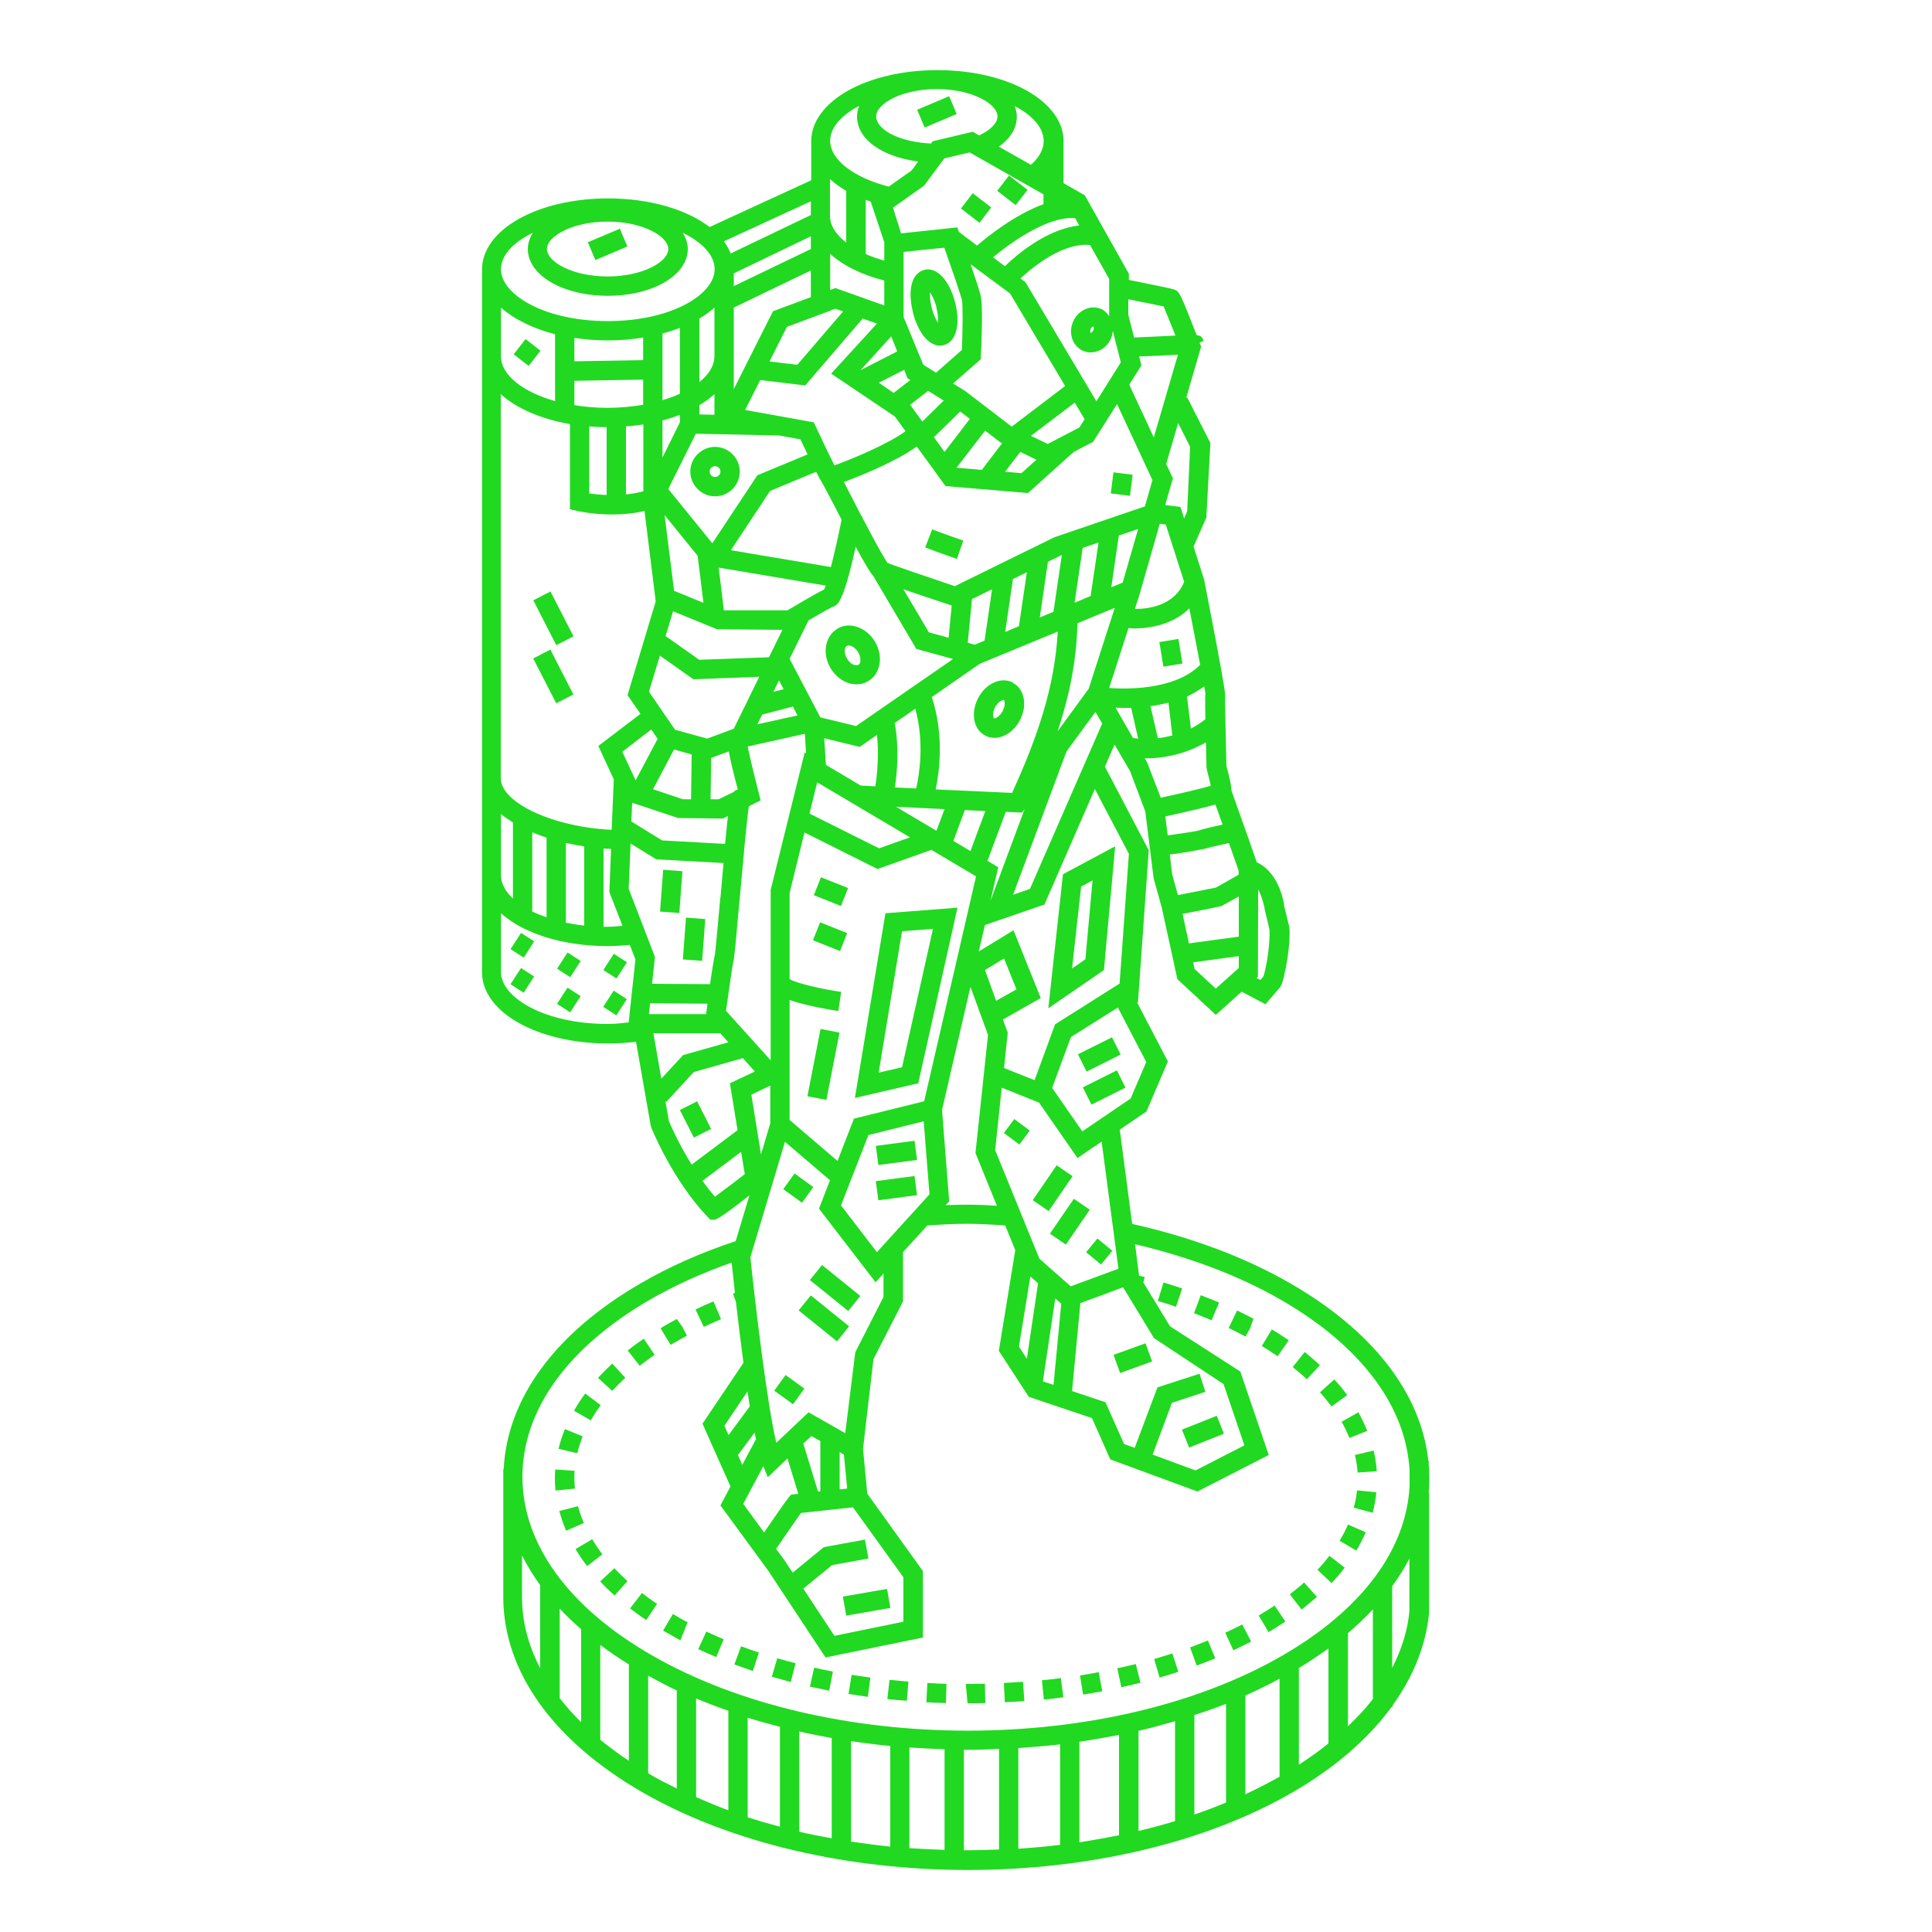 <?xml version="1.0" encoding="UTF-8"?><svg id="ICONS" xmlns="http://www.w3.org/2000/svg" viewBox="0 0 100 100"><defs><style>.cls-1{fill:#21d921;}</style></defs><path class="cls-1" d="M73.95,77.27c.02-.25.03-.5.03-.75,0-.25-.01-.49-.03-.73v-.19h-.02c-.38-3.48-2.87-6.71-7.12-9.16-2.37-1.37-5.14-2.4-8.21-3.09l-.64-4.88,1.38-.94,1.11-2.59-1.59-3.05h.04s.56-7.88.56-7.88l-2.27-4.33.5-1.14.8,1.37.79,2.09.43,3.45.43,1.56.8,3.67,1.99,1.85,1.34-1.2,1.23.65.75-.87.1-.18c.33-1.08.5-2.76.34-3.12l-.21-.87c0-.08-.22-1.76-1.43-2.31-.13-.37-.45-1.31-1.31-3.71,0-.19-.06-.54-.26-1.27-.03-1.32-.08-3.42-.07-3.6.01-.06.02-.15-.19-1.33,0,0,0,0,0,0h0c-.15-.85-.42-2.28-.89-4.7l-.55-1.73.66-1.5.21-3.86-.06-.12s-1.08-2.12-1.14-2.24l-.05.02.77-2.65-.06-.16s-.01-.03-.02-.05l.21-.08c-.07-.2-.14-.28-.36-.3-.86-2.22-.91-2.25-1.11-2.34-.07-.04-.14-.07-2.4-.52v-.32l-2.28-4.06-1.1-.63v-2.17c0-2.06-2.87-3.68-6.53-3.68s-6.53,1.62-6.53,3.68v2.02l-5.26,2.42c-1.18-.9-3.07-1.48-5.25-1.48-3.66,0-6.53,1.62-6.53,3.68v36.38c0,2.06,2.87,3.68,6.53,3.68.49,0,.97-.03,1.44-.09l.76,4.34.03.1c.04.11,1.11,2.72,2.89,4.6l.16.17h.23c.21-.02,1.13-.73,1.8-1.26l-.71,2.37c-1.81.6-3.48,1.34-4.96,2.21-4.39,2.55-6.87,5.94-7.05,9.59h-.02v.42s0,0,0,.01c0,0,0,0,0,.01v6.22c.02,3.82,2.57,7.39,7.17,10.05,4.66,2.69,10.78,4.04,16.88,4.04,6.11,0,12.21-1.35,16.84-4.04,2.18-1.27,3.89-2.76,5.09-4.4h.05v-.08c1.08-1.5,1.73-3.12,1.89-4.8v-6.18ZM62.1,71.1l-2.19.71-1.18,3.13-.55-.2-.96-2.16-1.73-.58.43-4.55,2.21-.82,1.6,2.63,3.6,2.38,1.08,3.17-2.53,1.3-2.22-.82,1-2.68,1.73-.57-.31-.95ZM44.77,79.69l-2.13.39-1.61,1.32-.46-.69-.4-.54c.52-.76,1.06-1.54,1.29-1.86l2.69-.29,2.61,3.62v2.3l-3.57.73-1.61-2.44,1.49-1.22,1.88-.34-.18-.98ZM37.5,73.79l1.19-1.77c.04.26.08.52.12.77l-1.1,1.49-.22-.49ZM38.19,75.32l.87-1.17c.02.12.05.23.07.34l-.71,1.33-.22-.5ZM39.51,75.89l.23.57,1.02-.97.56,1.83-.37.04-.13.15c-.11.13-.77,1.07-1.27,1.81l-1.08-1.48,1.04-1.95ZM43.68,75.29l.17,1.76-.39.04v-1.93l.22.13ZM42.46,77.2h-.12s-.76-2.48-.76-2.48l.42-.39.46.26v2.61ZM44.27,69.98l-.52,4.2-1.9-1.08-1.67,1.58c-.5-2.15-1.11-7.39-1.34-9.6l1.79-5.98,2.33,1.99-.57,1.47,2.93,3.81.41-.45v1.21l-1.46,2.86ZM28.29,43.36v4.12c-.26-.09-.51-.19-.74-.3v-4.1c.24.1.48.19.74.28ZM29.29,43.63c.31.07.63.13.95.18v4.1c-.33-.04-.65-.09-.95-.15v-4.13ZM31.24,43.92c.13,0,.26.02.39.02l-.09,2.23.68,1.75c-.25.02-.5.05-.76.05-.07,0-.14,0-.22,0v-4.05ZM31.45,17.62c.64,0,1.26-.05,1.84-.15v1.17l-3.56.06v-1.21c.55.08,1.12.13,1.72.13ZM45.07,10.44l.7,2.1v.95c-.35-.1-.67-.21-.96-.34v-2.81c.09.03.17.07.26.1ZM48.49,4.61c1.79,0,3.14.75,3.14,1.42,0,.34-.36.7-.95.98l-.33-.19-2.07.49-.09.12c-1.78-.09-2.84-.78-2.84-1.4,0-.67,1.34-1.42,3.14-1.42ZM48.87,8.2l1.32-.31,3.82,2.17v.51c-1.46.53-2.84,1.63-3.44,2.14l-.94-.71-.08-.23-2.91.31-.42-1.33,1.61-1.14,1.04-1.4ZM55.86,11.67c-1.66.18-3.22,1.5-3.85,2.11l-.61-.46c1.01-.85,2.89-2.14,4.25-2.03l.21.38ZM47.84,57l-3.64.9-.85,2.19-2.48-2.12v-6.21c.85.3,2.07.5,2.52.57l.15-.99c-1.04-.15-2.29-.44-2.67-.66v-4.46l.77-3.13,3.78,1.89,2.79-.99,2.31,1.37-2.68,11.62ZM33.59,52.49l.06-.56,2.97.02c-.03.2-.05.39-.07.54h-2.95ZM37.28,46.49c-.12,1.32-.25,2.82-.29,2.99-.05.18-.14.8-.24,1.46l-3-.02.15-1.39-1.36-3.53.1-2.34,1.33.82,3.48.19c-.05.53-.1,1.13-.16,1.81ZM37.53,43.68l-3.26-.18-1.59-.98.04-.97,2.38.79,2.31.03.27-.13c-.05.37-.09.85-.15,1.45ZM34.88,38.79l.92.26-.03,2.32h-.42l-1.55-.52,1.09-2.06ZM35.19,21.47v.39l-.9,1.82v-1.92c.32-.08.62-.18.9-.29ZM37.98,15.92l3.99-1.92v1.38l-1.96.73-2.03,4.03v-4.23ZM45.77,14.52v1.29l-2.53-.9-.27.1v-1.87c.66.6,1.62,1.08,2.8,1.38ZM48.88,12.83c.36,1.02.85,2.43.91,2.71.05.25.04,1.46,0,2.57l-1.34,1.18-.66-.41-1.02-2.47v-3.37l2.11-.22ZM53.64,23.8l-.77.69-.85-.07.79-1.03.84.41ZM50.83,24.32l-1.32-.11,1.48-1.92.78.6.1.05-1.05,1.38ZM48.89,23.39l-.55-.76,1.36-1.33.5.38-1.31,1.71ZM58.12,30.15l-.6.25.39-2.68,1-.34-.8,2.77ZM56.45,30.85l-.83.35.42-2.84.82-.28-.41,2.77ZM49.35,43.52l.59-1.59,1.06.05-.77,2.07-.89-.53ZM47.37,36.67c.5,1.78.2,3.49.05,4.14l-1.1-.05c.11-.74.23-2.06-.01-3.34l1.07-.74ZM48.89,41.88l-.42,1.12-2.09-1.24,2.51.12ZM52.39,41.04l-3.96-.18c.19-.9.45-2.81-.2-4.78l2.48-1.72,4.04-1.67c-.16,2.89-1.06,5.49-2.37,8.36ZM54.54,31.66l-.72.3.42-2.88.71-.35h.01s-.43,2.92-.43,2.92ZM52.74,32.41l-.71.3.4-2.74.72-.35-.41,2.79ZM50.96,33.16l-.51.21-.36-.1.22-2.26,1.04-.51-.39,2.66ZM49.1,33.01l-1.02-.28-1.32-2.23c.57.2,1.37.47,2.5.84l-.16,1.66ZM45.21,29.83l2.22,3.76,1.9.52-5.02,3.47-1.85-.45-1.59-3.03.98-1.99c.6-.35,1.14-.66,1.28-.71.23-.09.52-.2,1.16-3.1.45.83.73,1.31.92,1.53ZM36.01,22.45l4.31.09,1.11.2c.12.26.25.52.37.78l-2.6,1.08-2.33,3.52-2.28-2.81,1.42-2.85ZM37.47,31.6l-.27-2.22,5.54.93c-.03.08-.06.16-.08.2-.46.22-1.49.84-1.9,1.08h-3.28ZM43.01,29.35l-5.18-.87,2.03-3.07,2.38-.99c.14.28.26.49.31.56.06.1.37.69.67,1.26.12.24.23.45.34.66-.17.86-.37,1.74-.55,2.44ZM43.19,24.08c-.23-.44-.61-1.25-.96-1.99l-.11-.23-3.55-.64.78-1.55,2.33.28,2.97-3.46.74.26-2.37,2.59,3.3,2.22.55.76c-.92.67-2.68,1.4-3.68,1.77ZM42.89,16.11h.07v-.03l.28-.1.4.14-2.37,2.76-1.44-.17.9-1.79,2.17-.81ZM48.85,20.73l-1.11,1.09-.63-.87.93-.72.82.51ZM46.26,20.34l-.77-.53,1.31-.67.17.44.15.09-.87.67ZM44.56,19.16h-.02s1.59-1.75,1.59-1.75l.31.78-1.88.96ZM36.98,21.47l-.78-.02v-.48c.29-.17.56-.37.78-.57v1.06ZM36.11,28.77l.3,2.43-1.52-.62-.49-3.92,1.71,2.11ZM37.11,32.57l3.39.03-.7,1.42-3.61.13-1.74-1.23.39-1.28,2.27.93ZM40.56,35.67l-.53.14.29-.59.24.45ZM37.72,38.89c.07.39.21,1,.47,1.98-.09.01-.15.04-.21.12l-.78.38h-.42l.03-2.14.92-.34ZM39.45,36.99l1.59-.42.24.46-2.08.46.25-.5ZM42.66,38.21l1.84.45.89-.62c.12,1.05,0,2.11-.08,2.66l-.76-.04-1.8-1.07-.09-1.39ZM42.29,40.49l4.81,2.85-1.6.57-3.6-1.8.4-1.62ZM50.98,50.21l.99-.6.64,1.6-1.05.59-.58-1.6ZM51.11,44.56l.95-2.54.84.04.14-.2-1.77,4.76.4-1.73-.55-.33ZM54.75,37.83c.6-1.81.97-3.62,1.02-5.57l1.93-.8-1.35,4.19-1.6,2.19ZM60.48,36.37l.2,1.7c-.25.06-.5.11-.75.14l-.38-1.66c.3-.04.61-.1.92-.18ZM58.55,36.64l.36,1.59c-.09,0-.18-.02-.27-.04l-.9-1.56c.14,0,.29.01.46.01.11,0,.23,0,.35,0ZM59.34,39.25c1.09,0,2.17-.3,3.08-.83,0,.38.02.81.03,1.31l.02.12c.07.27.15.59.2.82-.5.15-1.56.4-2.59.62l-.7-1.82-.13-.22s.06,0,.1,0ZM60.31,42.26c1.33-.29,2.12-.48,2.6-.62.12.33.24.68.37,1.04-1.14.25-1.25.31-1.24.31-.15.04-1.03.17-1.6.25l-.12-.97ZM62.39,35.87s-.02.12,0,1.36c-.23.18-.48.34-.75.48l-.2-1.66c.31-.14.61-.32.89-.52.03.18.06.31.06.34ZM57.41,35.61l1-3.1c.1,0,.18.02.28.02.91,0,2.07-.24,2.87-1.04.19,1,.4,2.08.56,2.92-1.35,1.37-4.03,1.25-4.71,1.2ZM61.29,30.12c-.49,1.2-1.78,1.4-2.55,1.4l.22-.67h0s1.07-3.74,1.07-3.74l.31.04.95,2.96ZM58.45,19.91l.63-1-.12-.46c.45-.01,1.09-.04,2.01-.09l-1.25,4.28-1.27-2.73ZM57.82,20.92l1.83,3.93-.39,1.36-4.69,1.6-5.15,2.53c-1.49-.5-3.09-1.05-3.48-1.2-.22-.3-.82-1.42-1.32-2.38,0-.02,0-.04.01-.06h-.05c-.18-.35-.34-.67-.47-.92-.19-.37-.33-.63-.43-.83.91-.34,2.71-1.07,3.77-1.84l1.49,2.05,4.27.36,2.37-2.13,1-.52,1.24-1.96ZM55.88,22.12l-1.65.86-.87-.42,2.27-1.72.51.86-.26.41ZM52.35,22.07l-2.39-1.83-.63-.39,1.44-1.26v-.21c.03-.42.11-2.52,0-3.03-.05-.25-.29-.97-.53-1.67l2.04,1.51,2.85,4.79-2.76,2.1ZM43.8,12.56c-.53-.42-.84-.89-.84-1.38v-1.91c.24.22.52.42.84.61v2.69ZM41.97,12.89l-3.99,1.92v-.66l3.99-1.92v.66ZM36.98,18.43c0,.49-.29.95-.78,1.35v-3.29c.29-.17.56-.37.78-.57v2.51ZM35.19,20.38c-.28.13-.58.24-.9.33v-3.45c.32-.08.62-.18.9-.29v3.41ZM29.73,19.71l3.56-.06v1.3c-.58.1-1.2.16-1.84.16-.6,0-1.18-.05-1.72-.14v-1.27ZM30.5,22.07c.29.02.59.04.9.04v3.51c-.36-.01-.67-.05-.9-.08v-3.47ZM32.4,22.07c.31-.02.61-.06.9-.1v3.46c-.3.08-.6.13-.9.16v-3.52ZM34.15,33.93l1.74,1.23,3.41-.13-1.32,2.69-1.38.51-1.66-.46-1.35-1.97.57-1.88ZM34.04,38.24l-1.14,2.15-.69-1.48,1.5-1.15.32.47ZM37.29,53.49l.41.46-2.34.66-1.13,1.22-.41-2.35h3.46ZM37.58,52.31c.15-1.09.33-2.36.39-2.58.04-.18.12-1,.31-3.14.15-1.68.37-4.12.48-4.86l.61-.3-.1-.4c-.23-.89-.48-1.93-.57-2.39l2.96-.66.06,1.01-.07-.04-1.76,7.11v8.82s-2.31-2.56-2.31-2.56ZM45.38,64.8l-1.85-2.41,1.42-3.64,2.86-.71.3,3.78-2.72,2.99ZM48.76,57.45l1.47-6.37.91,2.49-.65,6.11,1.11,2.73c-1.07-.07-1.74-.07-2.65-.03l.18-.2-.37-4.72ZM53.33,66.07l.4.35-.58,3.91-.41-.63.59-3.62ZM54.62,67.21l.31.27-.4,4.2-.55-.18.64-4.29ZM57.89,65.67l-2.47.91-1.62-1.43-.97-2.38-1.32-3.24.34-3.23,1.93.77,1.99,2.87,1.25-.85.87,6.58ZM58.52,56.86l-2.5,1.7-1.56-2.25.97-2.63,2.43-1.53,1.47,2.82-.81,1.89ZM58.43,44.21l-.48,6.7-3.34,2.11-1.06,2.89-1.58-.63.19-1.83-.25-.68,1.96-1.11-1.41-3.51-1.8,1.1.32-1.37,3.08-1.06,2.61-5.98,1.77,3.37ZM53.31,46.01l-.87.3,2.76-7.41,1.5-2.05.35.6-3.74,8.56ZM64.12,48.48l-2.58.35-.33-1.53c.62-.11,1.54-.3,2.01-.4l.9-.5c0,.6,0,1.34,0,2.07ZM61.83,50.15l-.07-.34,2.36-.32c0,.21,0,.41,0,.61l-1.19,1.07-1.09-1.01ZM65.7,48.07c.04.2,0,1.41-.3,2.46l-.16.19-.2-.1.07-.07v-.22c.01-2.23.01-3.52.01-4.29.26.46.34,1.02.35,1.07l.23.97ZM64.12,45.27l-1.18.67c-.73.15-1.51.3-1.97.39l-.3-1.08-.12-1.02c.78-.09,1.82-.3,1.83-.3.1-.04.69-.18,1.23-.29.27.76.48,1.36.5,1.42,0,.03,0,.11,0,.23ZM61.45,26.46l-.16.37-.19-.59-.79-.1.4-1.38-.36-.77h.02s.61-2.09.61-2.09c.16.31.36.7.62,1.23l-.15,3.33ZM60.23,15.87c.12.27.36.86.61,1.5-.65.03-1.61.08-2.14.1l-.3-1.18v-.8c.79.16,1.54.31,1.83.37ZM57.4,16.35c-.1-.15-.23-.28-.39-.35-.27-.12-.59-.12-.87.02-.26.12-.47.34-.59.61-.27.59-.05,1.27.49,1.52.13.06.27.09.41.09.15,0,.31-.04.46-.1.26-.12.47-.34.59-.61.06-.13.08-.26.1-.4l.25.99h0s.02.07.03.1l.13.54-1.26,2.01-3.67-6.16-.26-.2c.69-.64,2.22-1.86,3.6-1.73l.99,1.76v1.93ZM56.59,17.1c-.05.11-.13.13-.14.13-.01-.01-.04-.09,0-.2s.13-.13.14-.13c.01.01.04.09,0,.2ZM54.02,7.3c0,.5-.31.92-.66,1.23l-1.66-.94c.6-.42.93-.96.93-1.55,0-.19-.04-.37-.11-.55.92.48,1.5,1.12,1.5,1.81ZM44.47,5.48c-.07.18-.11.36-.11.55,0,1.17,1.27,2.08,3.16,2.33l-.33.46-1.19.84c-1.82-.47-3.03-1.4-3.03-2.37,0-.69.58-1.33,1.5-1.81ZM41.97,11.13l-4.15,1.99c-.09-.22-.2-.43-.35-.63l4.5-2.07v.71ZM31.45,11.47c1.79,0,3.14.75,3.14,1.42s-1.34,1.42-3.14,1.42-3.14-.75-3.14-1.42,1.34-1.42,3.14-1.42ZM27.58,12.05c-.16.26-.26.54-.26.84,0,1.36,1.82,2.42,4.14,2.42s4.14-1.06,4.14-2.42c0-.3-.1-.58-.26-.84,1.01.49,1.65,1.16,1.65,1.89,0,1.29-2.22,2.68-5.53,2.68s-5.53-1.39-5.53-2.68c0-.73.64-1.4,1.65-1.89ZM25.93,15.92c.67.6,1.64,1.08,2.8,1.38v3.46c-1.66-.47-2.8-1.34-2.8-2.32v-2.51ZM25.93,20.41c.81.73,2.07,1.28,3.57,1.54v4.41l.39.09c.05.01.81.18,1.8.18.52,0,1.09-.05,1.67-.18l.58,4.68-1.46,4.85.67.97-2.18,1.66.8,1.73-.11,2.61c-2.97-.13-5.74-1.38-5.74-2.67v-19.87ZM25.93,42.13c.18.16.4.3.62.44v3.94c-.39-.37-.62-.78-.62-1.21v-3.17ZM25.93,50.32v-3.05c1.14,1.03,3.17,1.7,5.53,1.7.39,0,.77-.03,1.14-.06l.29.75-.35,3.26c-.36.04-.72.08-1.08.08-3.31,0-5.53-1.39-5.53-2.68ZM34.44,56.99l.05.04,1.42-1.54,2.54-.72.62.69-1.29.61.4,2.46-.02-.02-2.36,1.77c-.67-1.08-1.09-2.04-1.18-2.26l-.18-1.04ZM37,61.94c-.23-.27-.44-.54-.64-.82l2-1.5.19,1.15c-.35.28-1.1.84-1.54,1.17ZM38.89,56.66l.98-.47v1.95s-.48,1.61-.48,1.61l-.5-3.09ZM33.59,67.3c1.29-.75,2.73-1.4,4.28-1.95.03.31.09.86.17,1.57l-.1.04.15.42c.11.93.24,2.04.39,3.16l-2.12,3.15,1.45,3.25-.52.98,2.46,3.36,2.98,4.51,5.04-1.03v-3.44l-2.88-4.01-.22-2.32.54-4.64,1.53-2.99v-2.55l1.26-1.38c1.65-.11,2.31-.12,4.03,0l.52,1.28-.85,5.21,1.55,2.38,3.27,1.1.95,2.14,4.51,1.66,3.69-1.89-1.47-4.32-3.64-2.34-1.38-2.27.07-.28-.29-.07h0s-.21-1.63-.21-1.63c2.83.67,5.39,1.63,7.57,2.89,4.14,2.39,6.47,5.52,6.64,8.85v.76c-.16,3.29-2.45,6.39-6.53,8.76-8.99,5.23-23.67,5.22-32.72,0-4.3-2.48-6.66-5.75-6.67-9.21h0c0-3.45,2.33-6.7,6.57-9.16ZM54.87,90.29v5.2c-.72.09-1.44.15-2.16.2v-5.21c.72-.05,1.44-.11,2.16-.19ZM55.87,90.15c.69-.1,1.38-.22,2.05-.35v5.19c-.68.14-1.36.26-2.05.37v-5.2ZM58.93,89.59c.64-.15,1.27-.32,1.89-.5v5.17c-.62.19-1.25.36-1.89.51v-5.18ZM61.82,88.77c.56-.18,1.11-.37,1.64-.58v5.11c-.53.22-1.08.43-1.64.62v-5.14ZM64.46,87.76c.61-.27,1.2-.56,1.77-.87v5.07c-.57.32-1.16.63-1.77.91v-5.11ZM67.23,86.34c.54-.33,1.05-.67,1.53-1.02v4.92c-.47.38-.99.75-1.53,1.1v-5ZM37.7,88.56v5.14c-.57-.21-1.12-.44-1.67-.68v-5.11c.54.23,1.1.44,1.67.64ZM38.7,88.91c.55.17,1.1.32,1.67.47v5.17c-.56-.15-1.12-.31-1.67-.49v-5.14ZM41.37,89.62c.55.13,1.11.24,1.68.34v5.19c-.56-.1-1.13-.21-1.68-.34v-5.19ZM44.05,90.12c.67.1,1.35.19,2.03.25v5.21c-.68-.07-1.36-.16-2.03-.26v-5.2ZM47.07,90.45c.61.04,1.21.07,1.82.09v5.21c-.61-.02-1.21-.05-1.82-.09v-5.21ZM32.55,86.15v4.99c-.53-.35-1.02-.72-1.48-1.09v-4.91c.46.35.96.69,1.48,1.01ZM27.02,80.51c.26.52.58,1.04.94,1.54v4.3c-.61-1.18-.94-2.41-.94-3.67v-2.17ZM28.97,87.89v-4.63c.34.37.71.72,1.11,1.07v4.81c-.41-.4-.78-.82-1.11-1.24ZM33.55,91.78v-5.05c.48.27.97.53,1.48.77v5.07c-.45-.22-.91-.45-1.34-.7-.05-.03-.09-.06-.14-.09ZM49.89,95.78v-5.21c.06,0,.12,0,.18,0,.55,0,1.09-.02,1.64-.05v5.21c-.61.02-1.21.04-1.82.04ZM69.77,89.36v-4.83c.47-.4.9-.81,1.29-1.23v4.64c-.37.49-.82.96-1.29,1.41ZM72.06,86.34v-4.24c.34-.47.64-.94.89-1.43v2.73c-.09,1-.41,1.98-.89,2.93Z"/><path class="cls-1" d="M45.83,47.27l-1.58,9.56,3.28-.76,2.03-9.09-3.72.29ZM46.69,55.24l-1.21.28,1.21-7.32,1.6-.12-1.6,7.16Z"/><rect class="cls-1" x="30.55" y="12.14" width="1.8" height="1" transform="translate(-2.44 13.26) rotate(-22.93)"/><path class="cls-1" d="M35.55,69.12l-.23-.44-.29-.41c-.29.16-.57.31-.84.48l.52.86c.26-.15.52-.3.85-.48Z"/><path class="cls-1" d="M39.29,85.54c-.31-.1-.62-.21-.93-.33l-.35.94c.32.12.64.23.96.34l.31-.95Z"/><path class="cls-1" d="M34.32,84.4c.26.15.53.3.8.45l.1.05.37-.93c-.26-.14-.52-.28-.76-.43l-.51.86Z"/><path class="cls-1" d="M37.32,68.28l-.39-.92c-.32.13-.63.27-.93.42l.43.9c.29-.14.59-.27.89-.4Z"/><path class="cls-1" d="M32.61,83.25c.27.21.54.41.84.6l.56-.83c-.27-.19-.54-.37-.78-.57l-.61.79Z"/><path class="cls-1" d="M31.09,72.73l-.8-.6c-.22.29-.41.59-.58.89l.87.5c.15-.27.32-.53.52-.79Z"/><path class="cls-1" d="M33.88,70.12l-.56-.83c-.29.2-.57.4-.83.61l.62.79c.25-.19.51-.38.78-.57Z"/><path class="cls-1" d="M30.17,74.35l-.93-.38c-.14.34-.25.68-.33,1.02l.97.23c.07-.29.17-.59.28-.88Z"/><path class="cls-1" d="M28.76,77.15l1-.1c-.02-.18-.03-.35-.03-.53,0-.13,0-.26.01-.39l-1-.07c-.01.15-.02.3-.02.46,0,.21.01.42.03.63Z"/><path class="cls-1" d="M30.65,79.67l-.86.51c.18.3.37.59.6.88l.79-.61c-.2-.26-.37-.52-.53-.78Z"/><path class="cls-1" d="M32.37,71.32l-.68-.74c-.26.24-.51.49-.74.74l.74.67c.21-.23.44-.46.68-.68Z"/><path class="cls-1" d="M31.06,81.85c.23.25.48.49.75.73l.67-.74c-.24-.22-.47-.44-.68-.67l-.73.68Z"/><path class="cls-1" d="M37.07,85.77l.39-.92c-.3-.13-.6-.26-.9-.4l-.42.91c.31.14.62.28.93.41Z"/><path class="cls-1" d="M68.32,70.66c-.25-.23-.51-.45-.79-.68l-.62.78c.26.21.5.41.73.63l.68-.73Z"/><path class="cls-1" d="M66.53,83.93l-.56-.83c-.26.18-.54.35-.82.52l.51.86c.3-.18.59-.36.87-.55Z"/><path class="cls-1" d="M61.8,67.97c.31.12.61.24.91.37l.39-.92c-.31-.13-.63-.26-.95-.38l-.35.94Z"/><path class="cls-1" d="M59.93,67.34c.32.09.63.19.94.3l.32-.95c-.32-.11-.64-.21-.97-.31l-.29.96Z"/><path class="cls-1" d="M63.6,68.74c.27.13.54.27.87.44l.24-.44.17-.48c-.28-.15-.56-.29-.85-.43l-.43.9Z"/><path class="cls-1" d="M66.7,69.37c-.28-.19-.56-.38-.87-.56l-.52.86c.28.17.56.35.82.53l.57-.82Z"/><path class="cls-1" d="M68.17,82.66l-.67-.75c-.23.21-.48.41-.74.61l.61.79c.28-.22.55-.44.8-.66Z"/><path class="cls-1" d="M69.34,79.75l.86.51c.19-.31.35-.63.49-.95l-.92-.4c-.12.28-.26.56-.43.83Z"/><path class="cls-1" d="M70.08,78.04l.97.26c.09-.35.16-.71.19-1.06l-1-.1c-.03.3-.09.61-.17.9Z"/><path class="cls-1" d="M68.19,81.25l.73.69c.25-.26.48-.53.68-.8l-.79-.61c-.19.24-.39.49-.62.72Z"/><path class="cls-1" d="M68.92,72.8l.81-.59c-.2-.28-.42-.55-.67-.81l-.74.67c.22.24.42.49.6.73Z"/><path class="cls-1" d="M69.84,74.43l.93-.37c-.13-.32-.29-.65-.46-.96l-.87.49c.16.27.29.56.41.84Z"/><path class="cls-1" d="M70.26,76.22l1-.07c-.02-.36-.08-.72-.16-1.07l-.97.23c.07.3.12.61.14.91Z"/><path class="cls-1" d="M59.03,87.1l-.24-.97c-.32.08-.64.15-.96.22l.21.98c.33-.07.66-.15.99-.23Z"/><path class="cls-1" d="M47.02,87.04c-.33-.03-.66-.06-.98-.09l-.11.99c.34.04.67.07,1.01.09l.08-1Z"/><path class="cls-1" d="M48.99,87.15c-.33,0-.66-.02-.99-.04l-.05,1c.34.02.67.03,1.01.04l.03-1Z"/><path class="cls-1" d="M51,88.15l-.02-1c-.3,0-.6.01-.99.01l.09,1c.31,0,.62,0,.93-.01Z"/><path class="cls-1" d="M45.06,86.83c-.33-.04-.65-.09-.98-.14l-.16.99c.33.05.67.1,1,.15l.13-.99Z"/><path class="cls-1" d="M43.11,86.52c-.32-.06-.65-.13-.97-.2l-.22.98c.33.07.66.14,1,.21l.19-.98Z"/><path class="cls-1" d="M41.18,86.09c-.32-.08-.64-.17-.95-.26l-.28.96c.32.09.65.18.98.27l.25-.97Z"/><path class="cls-1" d="M55.04,87.85l-.13-.99c-.33.04-.65.08-.98.11l.1,1c.34-.03.67-.07,1.01-.12Z"/><path class="cls-1" d="M60.99,86.53l-.31-.95c-.31.1-.62.2-.94.29l.28.96c.33-.09.65-.19.97-.3Z"/><path class="cls-1" d="M62.9,85.83l-.38-.92c-.3.12-.6.24-.92.36l.34.94c.32-.12.64-.24.95-.37Z"/><path class="cls-1" d="M29.92,77.96l-.97.25c.09.34.21.68.35,1.02l.92-.4c-.12-.29-.23-.58-.3-.87Z"/><path class="cls-1" d="M57.05,87.53l-.18-.98c-.32.06-.65.12-.97.17l.16.99c.33-.05.67-.11,1-.17Z"/><path class="cls-1" d="M53.02,88.05l-.07-1c-.33.02-.66.04-.99.06l.05,1c.34-.02.68-.04,1.01-.06Z"/><path class="cls-1" d="M64.76,84.97l-.46-.89c-.29.15-.58.29-.88.43l.42.91c.31-.15.62-.3.92-.45Z"/><rect class="cls-1" x="43.7" y="82.43" width="2.32" height="1" transform="translate(-13.58 8.94) rotate(-9.89)"/><rect class="cls-1" x="45.39" y="59.17" width="2.02" height="1" transform="translate(-7.41 6.59) rotate(-7.52)"/><rect class="cls-1" x="45.39" y="61" width="2.02" height="1" transform="translate(-7.65 6.6) rotate(-7.52)"/><rect class="cls-1" x="55.91" y="54.08" width="1.97" height="1" transform="translate(-18.4 31.21) rotate(-26.57)"/><rect class="cls-1" x="56.17" y="55.8" width="1.97" height="1" transform="translate(-19.15 31.5) rotate(-26.57)"/><rect class="cls-1" x="40.82" y="60.9" width="1" height="1.2" transform="translate(-32.73 58.97) rotate(-54.15)"/><rect class="cls-1" x="40.35" y="71.32" width="1" height="1.2" transform="translate(-41.37 62.96) rotate(-54.18)"/><rect class="cls-1" x="42.14" y="66.97" width="1" height="2.55" transform="translate(-37.24 58.54) rotate(-51.08)"/><rect class="cls-1" x="42.73" y="65.39" width="1" height="2.55" transform="translate(-35.8 58.42) rotate(-51.08)"/><rect class="cls-1" x="57.75" y="69.8" width="1.76" height="1" transform="translate(-20.44 24.18) rotate(-19.92)"/><rect class="cls-1" x="61.29" y="73.61" width="1.94" height="1" transform="translate(-23.01 28.31) rotate(-21.73)"/><rect class="cls-1" x="56.43" y="64.28" width=".92" height="1" transform="translate(-29.28 67.38) rotate(-50.44)"/><rect class="cls-1" x="52.18" y="58.08" width=".9" height="1" transform="translate(-25.79 65.77) rotate(-53.3)"/><rect class="cls-1" x="54.28" y="62.73" width="2.19" height="1" transform="translate(-28.09 73.13) rotate(-55.55)"/><rect class="cls-1" x="53.39" y="61" width="2.19" height="1" transform="translate(-27.05 71.64) rotate(-55.55)"/><rect class="cls-1" x="40.85" y="54.6" width="3.55" height="1" transform="translate(-19.62 86.38) rotate(-78.96)"/><rect class="cls-1" x="42.5" y="45.39" width="1" height="1.51" transform="translate(-15.78 69) rotate(-68.26)"/><rect class="cls-1" x="42.46" y="47.73" width="1" height="1.51" transform="translate(-17.98 70.44) rotate(-68.27)"/><path class="cls-1" d="M57.71,43.81l-2.69,1.44-.76,6.94,2.88-1.98.58-6.39ZM56.18,49.65l-.69.48.47-4.24.59-.32-.37,4.08Z"/><rect class="cls-1" x="35.5" y="57.14" width="1" height="1.6" transform="translate(-22.32 22.56) rotate(-26.9)"/><rect class="cls-1" x="33.66" y="45.64" width="2.17" height="1" transform="translate(-13.85 77.36) rotate(-85.74)"/><rect class="cls-1" x="34.84" y="48.11" width="2.17" height="1" transform="translate(-15.22 80.83) rotate(-85.74)"/><rect class="cls-1" x="26.54" y="48.51" width="1" height=".81" transform="translate(-28.72 45.06) rotate(-57.1)"/><rect class="cls-1" x="31.34" y="49.6" width="1" height=".81" transform="translate(-27.44 49.58) rotate(-57.1)"/><rect class="cls-1" x="31.34" y="51.51" width="1" height=".81" transform="translate(-29.05 50.45) rotate(-57.1)"/><rect class="cls-1" x="26.54" y="50.33" width="1" height=".81" transform="translate(-30.25 45.89) rotate(-57.1)"/><rect class="cls-1" x="28.94" y="49.54" width="1" height=".81" transform="translate(-28.48 47.52) rotate(-57.09)"/><rect class="cls-1" x="28.94" y="51.36" width="1" height=".81" transform="translate(-30.01 48.35) rotate(-57.09)"/><rect class="cls-1" x="26.78" y="17.76" width="1" height=".98" transform="translate(-3.88 28.55) rotate(-52.08)"/><rect class="cls-1" x="47.59" y="5.29" width="1.8" height="1" transform="translate(1.58 19.35) rotate(-22.93)"/><path class="cls-1" d="M37.01,25.69c.71,0,1.28-.58,1.28-1.28s-.58-1.28-1.28-1.28-1.28.58-1.28,1.28.58,1.28,1.28,1.28ZM37.01,24.13c.16,0,.28.13.28.28s-.13.28-.28.28-.28-.13-.28-.28.13-.28.28-.28Z"/><path class="cls-1" d="M47.26,16.21c.12.45.31.87.53,1.16.32.42.64.52.87.52.08,0,.14-.01.2-.03.64-.17.87-1.09.57-2.23h0c-.3-1.15-.96-1.83-1.6-1.66-.21.06-.59.26-.68.96-.05.37,0,.82.11,1.27ZM48.46,15.89c.09.36.11.63.09.82-.1-.16-.23-.4-.32-.76-.09-.36-.11-.63-.09-.82.1.15.23.4.33.76Z"/><rect class="cls-1" x="50.02" y="10.16" width="1" height="1.21" transform="translate(11.14 44.19) rotate(-52.35)"/><rect class="cls-1" x="51.9" y="9.25" width="1" height="1.21" transform="translate(12.59 45.32) rotate(-52.35)"/><path class="cls-1" d="M43.35,32.54c-.33.19-.54.53-.6.93-.05.36.03.75.23,1.1.2.34.5.61.84.75.17.07.35.1.52.1.21,0,.41-.05.59-.16.33-.19.54-.53.6-.93.05-.36-.03-.75-.23-1.1-.44-.75-1.31-1.07-1.94-.7ZM44.42,34.41c-.07.04-.18.01-.23,0-.13-.05-.26-.17-.35-.32s-.13-.32-.11-.46c0-.06.03-.16.11-.2.03-.02.06-.02.09-.02.15,0,.35.13.49.35.09.15.13.32.11.46,0,.06-.03.16-.11.2Z"/><path class="cls-1" d="M52.43,35.33c-.25-.13-.54-.15-.83-.06-.39.12-.75.43-.97.86-.4.77-.25,1.62.36,1.94.15.08.31.12.48.12.5,0,1.02-.34,1.32-.91.18-.34.25-.71.21-1.04-.05-.4-.25-.73-.57-.89ZM51.9,36.8c-.17.32-.41.4-.45.38-.04-.02-.11-.26.06-.58.12-.22.28-.34.45-.38,0,0,.03.04.04.12.02.14-.02.3-.1.46Z"/><path class="cls-1" d="M47.88,28.33c.77.3,1.65.6,1.65.6l.33-.95s-.86-.29-1.61-.58l-.36.93Z"/><rect class="cls-1" x="57.51" y="24.55" width="1.1" height="1" transform="translate(25.95 79.53) rotate(-82.82)"/><rect class="cls-1" x="60.11" y="33.15" width="1" height="1.29" transform="translate(-4.66 10.21) rotate(-9.28)"/><rect class="cls-1" x="28.14" y="30.7" width="1" height="2.61" transform="translate(-11.45 16.61) rotate(-27.17)"/><rect class="cls-1" x="28.14" y="33.71" width="1" height="2.61" transform="translate(-12.83 16.94) rotate(-27.17)"/></svg>